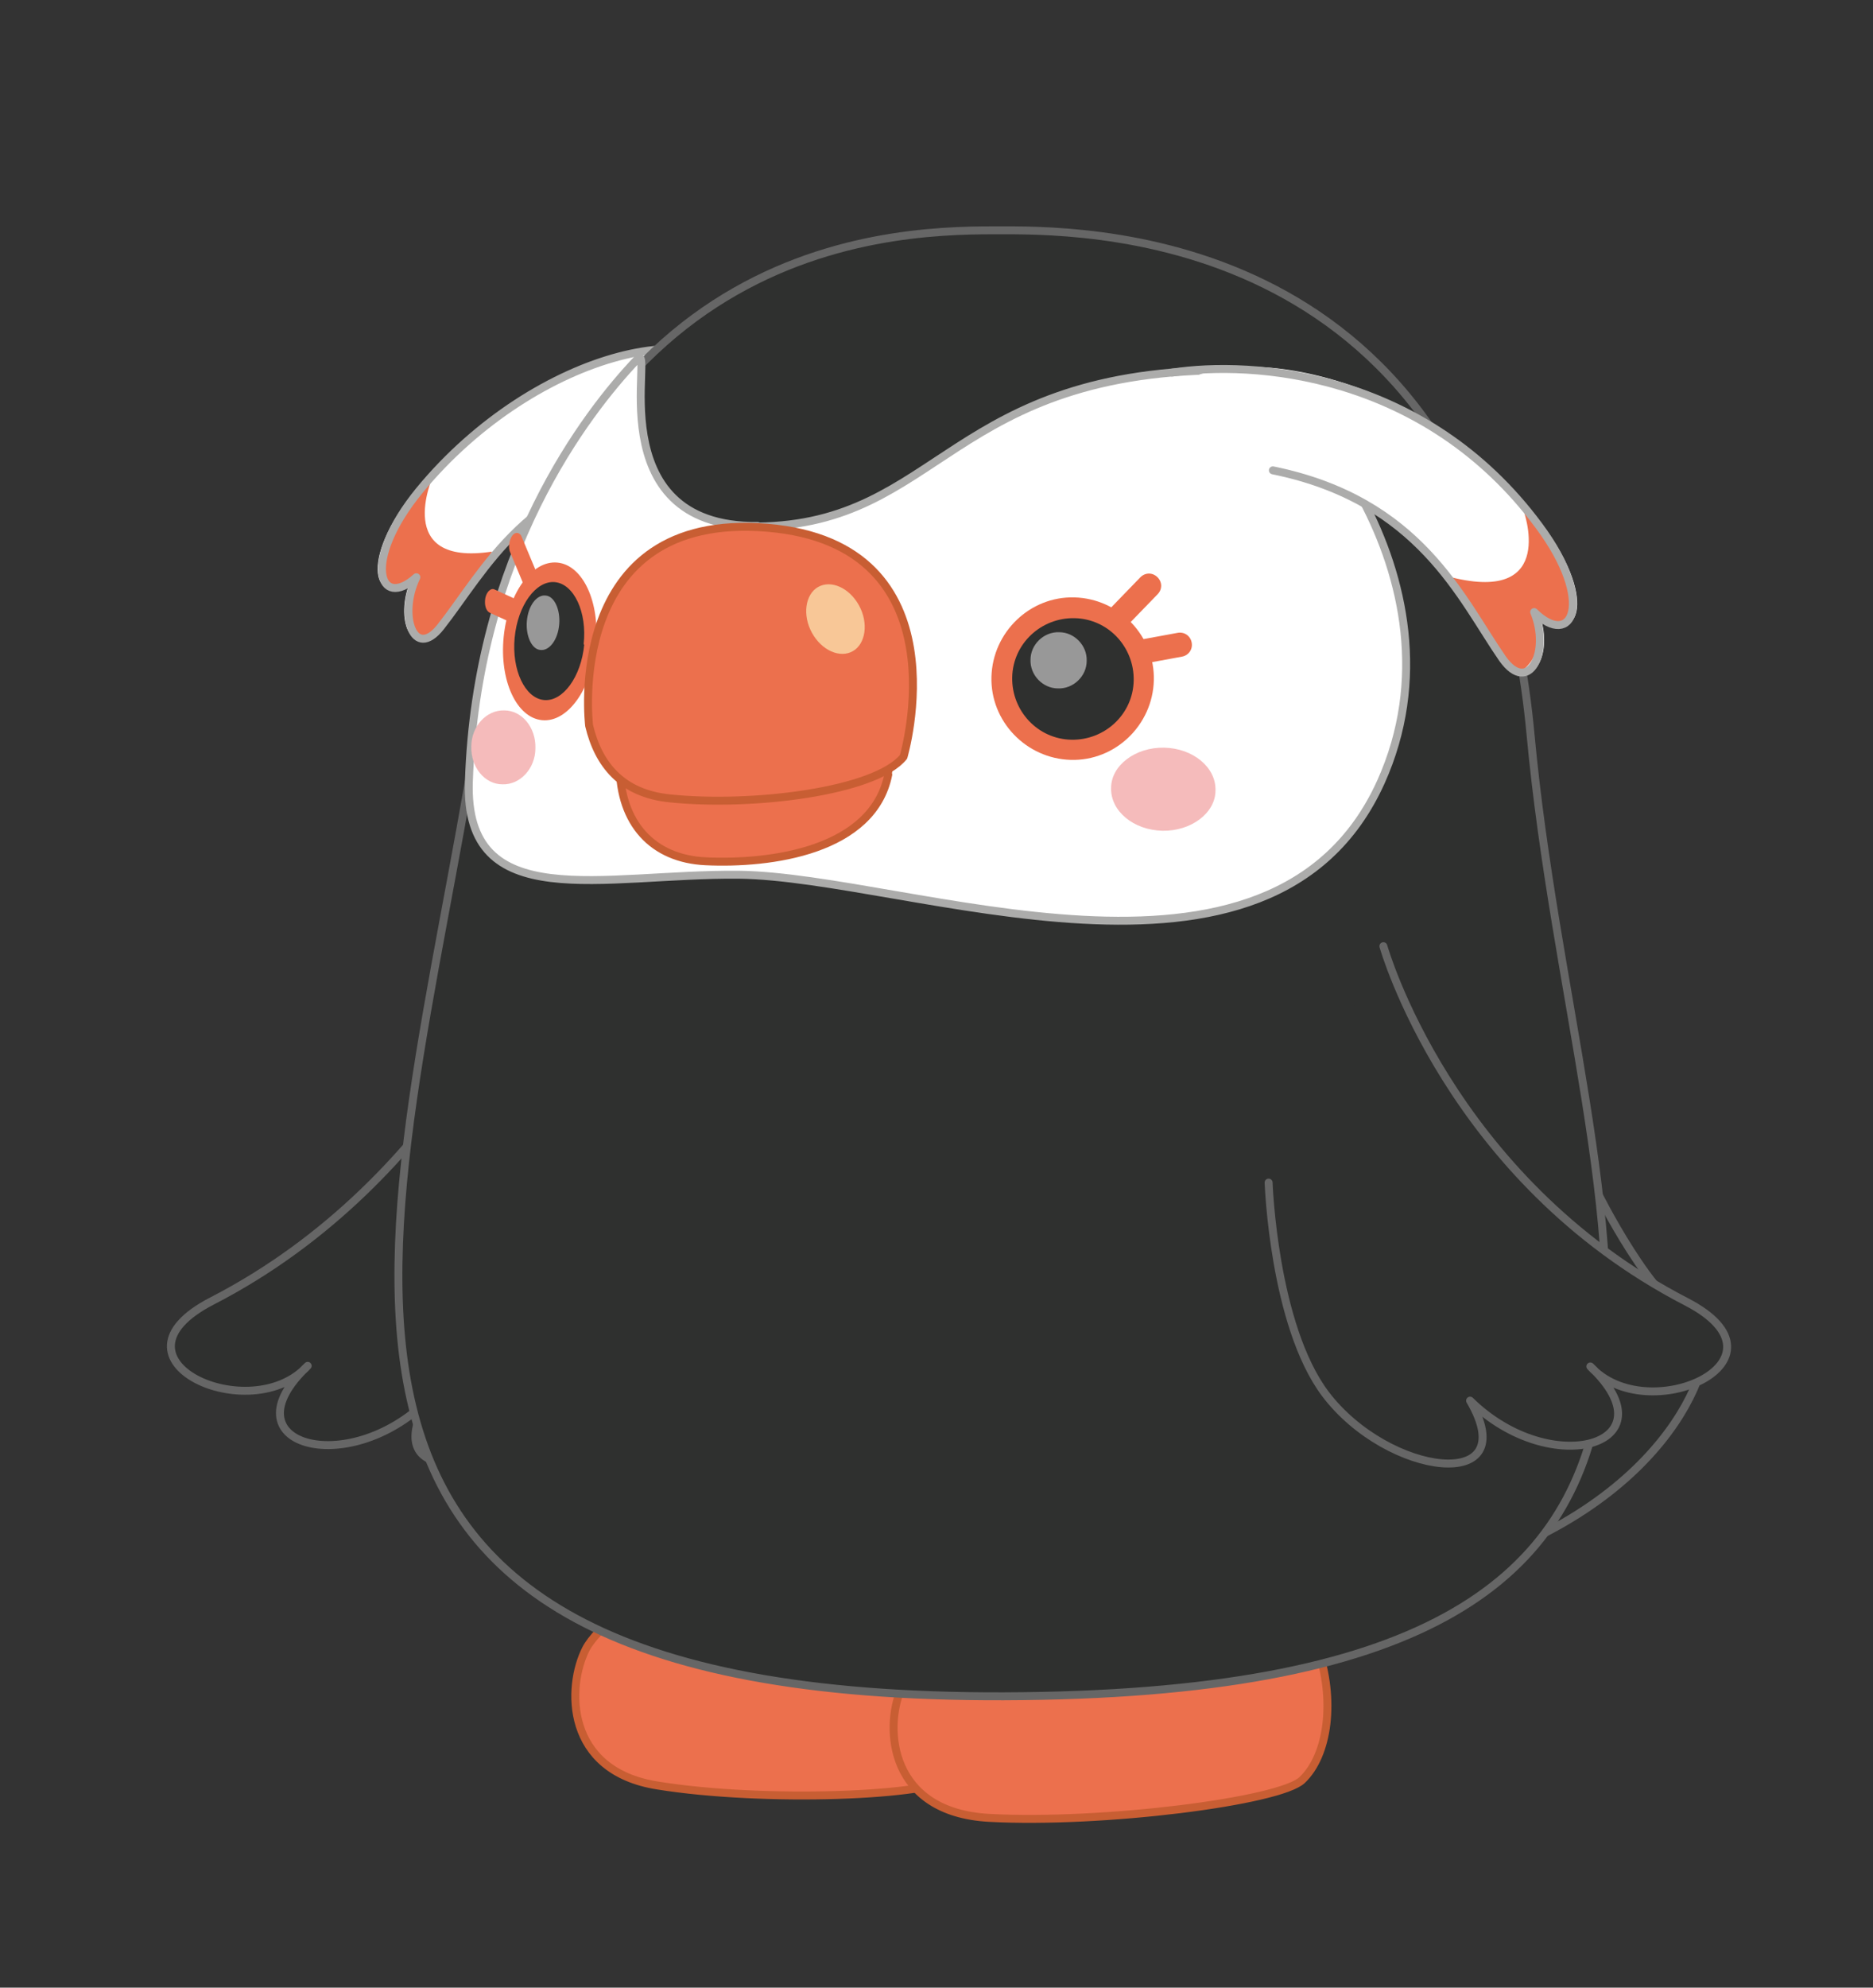 <?xml version="1.0" encoding="UTF-8"?>
<svg id="b" xmlns="http://www.w3.org/2000/svg" version="1.1" viewBox="0 0 306.8 325.4">
  <rect x="0" y="0" width="306.8" height="325.4" fill="#333333" stroke="none"/>
  <!-- Generator: Adobe Illustrator 29.5.0, SVG Export Plug-In . SVG Version: 2.1.0 Build 137)  -->
  <defs>
    <style>
      .st0 {
        stroke: #acacab;
      }

      .st0, .st1, .st2 {
        fill: none;
        stroke-linecap: round;
        stroke-linejoin: round;
        stroke-width: 1.3px;
      }

      .st3 {
        fill: #ec704d;
      }

      .st4 {
        fill: #fff;
      }

      .st5 {
        fill: #f5bbbb;
      }

      .st6 {
        fill: #2f302f;
      }

      .st1 {
        stroke: #666;
      }

      .st7 {
        fill: #f8c797;
      }

      .st2 {
        stroke: #c85e33;
      }

      .st8 {
        fill: #989898;
      }
    </style>
  </defs>
  <path class="st4" d="M108.3,75.8c-22.3,2.4-29.7,17.8-36.8,26.8-4.4,5.6-7-1.9-4-8.1-6.1,5.5-9-2.6.5-14.2,19.2-23.3,46.6-28.9,54.8-17.2"/>
  <path class="st3" d="M70.9,78s-6.6,14.8,9.7,12.3c0,0-9.7,16.7-12.3,13.6-2.6-3.1-1.3-8.5-1.3-8.5,0,0-4,2.9-4.5-.9-1.2-8.5,8.5-16.5,8.5-16.5"/>
  <path class="st0" d="M109,75.8c-22.3,2.4-29.7,17.8-36.8,26.8-4.4,5.6-7-1.9-4-8.1-6.1,5.5-9-2.6.5-14.2,19.2-23.3,49.8-29.9,54.2-15.8"/>
  <path class="st6" d="M261.5,194.9s9.5,19.3,16.3,21c4.7,1.2.5,24.3-29.5,37.3"/>
  <path class="st1" d="M261.5,194.9s9.5,19.3,16.3,21c4.7,1.2.5,24.3-29.5,37.3"/>
  <path class="st6" d="M87.9,153.4s-14.3,39.6-53.2,59.6c-18.6,9.6,6.4,20.9,15.7,10.6-13.6,12.8,6.4,18.7,19.7,5.6-8.9,15.2,13.4,12.5,23.7-1.1,8.5-11.3,9.3-34.6,9.3-34.6"/>
  <path class="st1" d="M87.9,153.4s-14.3,39.6-53.2,59.6c-18.6,9.6,6.4,20.9,15.7,10.6-13.6,12.8,6.4,18.7,19.7,5.6-8.9,15.2,13.4,12.5,23.7-1.1,8.5-11.3,9.3-34.6,9.3-34.6"/>
  <path class="st3" d="M142,249.7c-17.7-4.6-42.8,14-46,20.2-3.2,6.2-3.5,20,11.7,22.4,17.3,2.8,45,1.8,48.8-1.4,8.8-7.4,7.3-35.5-14.5-41.2"/>
  <path class="st2" d="M142,249.7c-17.7-4.6-42.8,14-46,20.2-3.2,6.2-3.5,20,11.7,22.4,17.3,2.8,45,1.8,48.8-1.4,8.8-7.4,7.3-35.5-14.5-41.2Z"/>
  <path class="st3" d="M194.3,251.9c-19.1-2.9-43.9,18.1-46.7,24.6-2.8,6.5-1.9,20.2,14.4,21.1,18.5,1,47.7-2.7,51.3-6.2,8.6-8.2,4.5-36.1-19-39.6"/>
  <path class="st2" d="M194.3,251.9c-19.1-2.9-43.9,18.1-46.7,24.6-2.8,6.5-1.9,20.2,14.4,21.1,18.5,1,47.7-2.7,51.3-6.2,8.6-8.2,4.5-36.1-19-39.6Z"/>
  <path class="st6" d="M164.4,277.7c-129.7.4-99.8-74.3-86.3-157.5,13.6-83.3,70.5-82.5,86.3-82.5,15.8,0,78.7.9,86.3,82.5,7.8,84,50.5,157.1-86.3,157.5"/>
  <path class="st1" d="M164.4,277.7c-129.7.4-99.8-74.3-86.3-157.5,13.6-83.3,70.5-82.5,86.3-82.5,15.8,0,78.7.9,86.3,82.5,7.8,84,50.5,157.1-86.3,157.5Z"/>
  <path class="st4" d="M124,86.2c30.1-.3,31.5-25.9,78.2-25.6,9,0,39,34.1,24,67.4-17.9,39.6-77.3,15.5-105.2,15.2-22.4-.2-44.9,6.7-44.2-15.2,1.2-37.2,19.3-60.5,27.6-69.2,3-3.2-6.8,27.6,19.7,27.3"/>
  <path class="st0" d="M124,86.2c30.1-.3,31.5-25.9,78.2-25.6,9,0,39,34.1,24,67.4-17.9,39.6-77.3,15.5-105.2,15.2-22.4-.2-44.9,6.7-44.2-15.2,1.2-37.2,19.3-60.5,27.6-69.2,3-3.2-6.8,27.6,19.7,27.3Z"/>
  <path class="st4" d="M209.2,77c24.1,4.9,30.8,21,37.6,30.8,4.3,6.1,7.9-1.1,5.2-7.6,6.2,6.1,10.1-1.6.8-14.1-18.7-25.3-51-30-58.9-23.3"/>
  <path class="st3" d="M249.5,83.4s5.8,15.5-11.8,11.1c0,0,8.9,17.7,12.1,14.9,3.2-2.8,2.3-8.3,2.3-8.3,0,0,4.1,3.4,5.1-.3,2.1-8.3-7.7-17.4-7.7-17.4"/>
  <path class="st0" d="M208.5,77c24.1,4.9,30.8,21,37.6,30.8,4.3,6.1,7.9-1.1,5.2-7.6,6.2,6.1,10.1-1.6.8-14.1-18.7-25.3-47.1-27.1-60.1-25.1"/>
  <path class="st6" d="M226.6,154.9s10.7,38.1,49.6,58.2c18.6,9.6-6.4,20.9-15.7,10.6,13.6,12.8-6.4,18.7-19.7,5.6,8.9,15.2-13.4,12.5-23.7-1.1-8.5-11.3-9.3-34.6-9.3-34.6"/>
  <path class="st1" d="M226.6,154.9s10.7,38.1,49.6,58.2c18.6,9.6-6.4,20.9-15.7,10.6,13.6,12.8-6.4,18.7-19.7,5.6,8.9,15.2-13.4,12.5-23.7-1.1-8.5-11.3-9.3-34.6-9.3-34.6"/>
  <path class="st5" d="M199.1,129.4c0,3.7-4,6.7-8.7,6.6-4.7-.1-8.5-3.2-8.4-7,0-3.7,4-6.7,8.7-6.6,4.7.1,8.5,3.2,8.4,7"/>
  <path class="st5" d="M87.7,122.5c0,3.3-2.5,6-5.4,5.9-2.9,0-5.2-2.8-5.1-6.2,0-3.3,2.5-6,5.4-5.9,2.9,0,5.2,2.8,5.1,6.2"/>
  <path class="st3" d="M87.2,97.9c-.3,0-.6-.3-.8-.7l-2.8-6.7c-.4-.8-.2-2.1.3-2.8.5-.7,1.3-.6,1.6.3l2.8,6.7c.4.8.2,2.1-.3,2.8-.3.3-.6.5-.8.4"/>
  <path class="st3" d="M85.2,102.5c0,0-.2,0-.2,0l-4.8-2.2c-.6-.3-.9-1.3-.7-2.4.2-1,.9-1.7,1.5-1.4l4.8,2.2c.6.3.9,1.3.7,2.4-.2.9-.7,1.5-1.3,1.5"/>
  <path class="st3" d="M97.6,105.7c-.7,7.1-4.6,12.6-8.8,12.2-4.2-.4-7-6.5-6.3-13.6.7-7.1,4.6-12.6,8.8-12.2,4.2.4,7,6.5,6.3,13.6"/>
  <path class="st6" d="M95.7,105.5c-.5,5.3-3.5,9.4-6.6,9.1-3.1-.3-5.3-4.9-4.8-10.2.5-5.3,3.5-9.4,6.6-9.1,3.1.3,5.3,4.9,4.7,10.2"/>
  <path class="st8" d="M91.6,102.2c-.2,2.5-1.6,4.4-3.1,4.2-1.4-.1-2.4-2.3-2.2-4.7.2-2.5,1.6-4.4,3.1-4.2,1.4.1,2.4,2.3,2.2,4.7"/>
  <path class="st3" d="M182,104.3c-.5,0-1-.2-1.4-.6-.8-.8-.8-2,0-2.8l6.2-6.4c.8-.8,2-.8,2.8,0,.8.8.8,2,0,2.8l-6.2,6.4c-.4.4-.9.6-1.5.6"/>
  <path class="st3" d="M184.5,109.2c-.9,0-1.8-.7-1.9-1.7-.2-1.1.5-2.1,1.6-2.3l8.7-1.6c1.1-.2,2.1.5,2.3,1.6.2,1.1-.5,2.1-1.6,2.3l-8.7,1.6c-.1,0-.3,0-.4,0"/>
  <path class="st3" d="M162.4,110.8c-.2,7.3,5.7,13.4,13,13.6,7.3.2,13.4-5.7,13.6-13,.2-7.3-5.7-13.4-13-13.6-7.3-.2-13.4,5.7-13.6,13"/>
  <path class="st6" d="M165.8,110.9c-.1,5.5,4.2,10.1,9.7,10.2,5.5.1,10.1-4.2,10.2-9.7.1-5.5-4.2-10.1-9.7-10.2-5.5-.1-10.1,4.2-10.2,9.7"/>
  <path class="st8" d="M178,108.2c0,2.5-2.2,4.6-4.7,4.5-2.5,0-4.6-2.2-4.5-4.7,0-2.5,2.2-4.6,4.7-4.5,2.5,0,4.6,2.2,4.5,4.7"/>
  <path class="st3" d="M145.5,126.8c-2.5,12.5-19.3,14.7-29.9,14.2-8.7-.4-14-6.2-14.1-15.6-.3-17.9,1.6-22,22.9-21.2,23,.9,24.4,5.8,21,22.6"/>
  <path class="st2" d="M145.5,126.8c-2.5,12.5-19.3,14.7-29.9,14.2-8.7-.4-14-6.2-14.1-15.6-.3-17.9,1.6-22,22.9-21.2,23,.9,24.4,5.8,21,22.6Z"/>
  <path class="st3" d="M96.5,118.8s-4.3-35.2,29.2-32.4c32.6,2.7,22.3,37.5,22.3,37.5-4.6,5.7-24.8,8.2-38.3,6.8-7.9-.8-11.7-5.6-13.2-11.9"/>
  <path class="st2" d="M96.5,118.8s-4.3-35.2,29.2-32.4c32.6,2.7,22.3,37.5,22.3,37.5-4.6,5.7-24.8,8.2-38.3,6.8-7.9-.8-11.7-5.6-13.2-11.9Z"/>
  <path class="st7" d="M140.7,99.1c1.6,2.9,1.1,6.3-1,7.5-2.1,1.2-5.1-.1-6.7-3-1.6-2.9-1.1-6.3,1-7.5,2.1-1.2,5.1.1,6.7,3"/>
</svg>